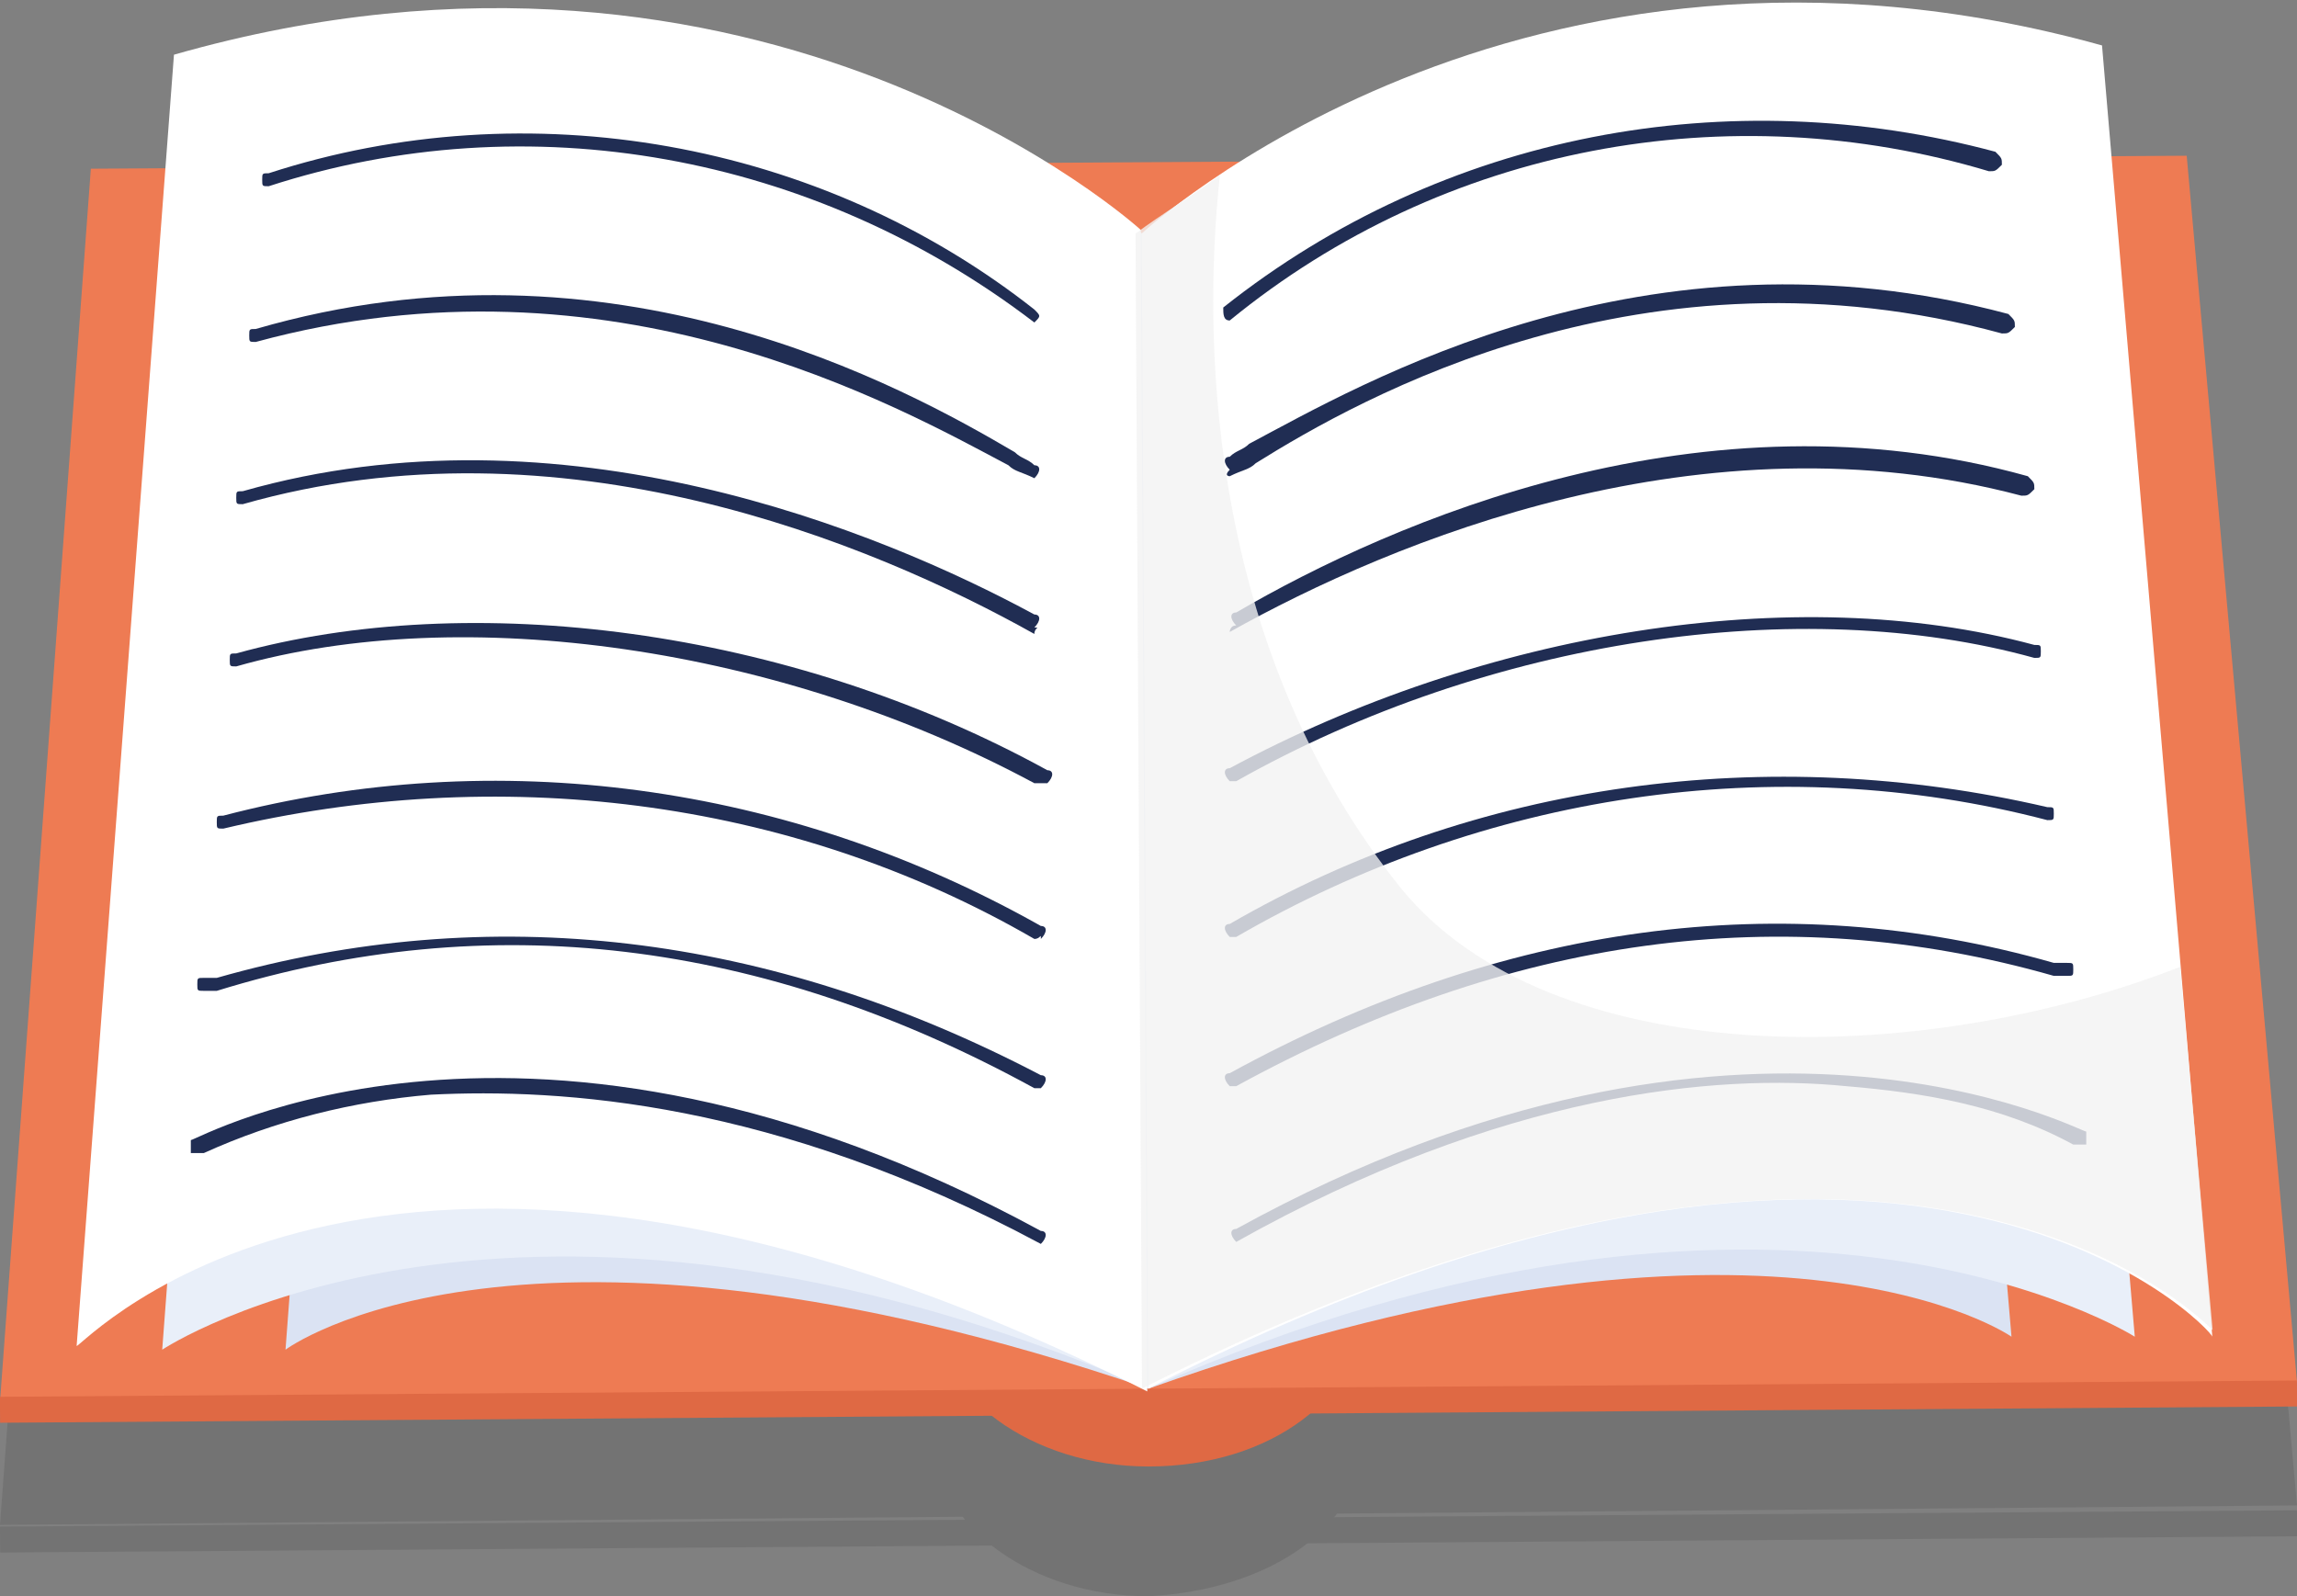 <?xml version="1.0" encoding="utf-8"?>
<!-- Generator: Adobe Illustrator 23.0.5, SVG Export Plug-In . SVG Version: 6.00 Build 0)  -->
<svg version="1.1" id="圖層_1" xmlns="http://www.w3.org/2000/svg" xmlns:xlink="http://www.w3.org/1999/xlink" x="0px" y="0px"
	 viewBox="0 0 35.4 24.6" style="enable-background:new 0 0 35.4 24.6;" xml:space="preserve">
<rect x="0" y="0" width="35.4" height="24.6" fill="#808080" stroke="none"/>
<style type="text/css">
	.st0{opacity:0.1;}
	.st1{fill:#040000;}
	.st2{opacity:0.8;fill:#040000;enable-background:new    ;}
	.st3{fill:#DF6944;}
	.st4{fill:#EE7B53;}
	.st5{fill:#DBE3F3;}
	.st6{fill:#E9EFF9;}
	.st7{fill:#FFFFFF;}
	.st8{fill:#202D53;}
	.st9{opacity:0.8;fill:#F2F2F2;enable-background:new    ;}
</style>
<g id="组_1624" transform="translate(-13.16 -65.146)">
	<g id="组_1617" transform="translate(13.16 68.446)" class="st0">
		<path id="路径_669" class="st1" d="M21,18.9c0-1.3-1.5-2.4-3.3-2.4s-3.3,1.1-3.3,2.4c0,1.3,1.5,2.4,3.3,2.4
			C19.6,21.2,21,20.2,21,18.9z"/>
		<path id="路径_670" class="st1" d="M33.7,1L1.4,1.3L0,20.2l35.4-0.3L33.7,1z"/>
		
			<rect id="矩形_4334" x="0" y="20.1" transform="matrix(1 -7.085977e-03 7.085977e-03 1 -0.143 0.126)" class="st1" width="35.4" height="0.4"/>
		<path id="路径_671" class="st1" d="M17.7,20.1L17.6,2.2c0,0-4.1-3.5-11.7-2.7L4.4,19.4C4.4,19.4,8,16.8,17.7,20.1z"/>
		<path id="路径_672" class="st1" d="M17.7,20.1L17.6,2.2c0,0-5.9-4.7-13.6-2.7L2.5,19.4C2.5,19.4,7.9,15.9,17.7,20.1z"/>
		<path id="路径_673" class="st1" d="M17.7,20.1L17.6,2.2c0,0,3.5-3.5,11.7-2.9L31,19.2C31,19.2,27.3,16.6,17.7,20.1z"/>
		<path id="路径_674" class="st1" d="M17.7,20.1L17.6,2.2c3.9-2.8,8.8-3.9,13.6-2.9l1.7,19.9C32.9,19.2,27.4,15.7,17.7,20.1z"/>
		<path id="路径_675" class="st1" d="M17.7,20.1L17.6,2.2c0,0-5.8-5.3-14.9-2.7L1.3,19.4C1.3,19.4,6,14.2,17.7,20.1z"/>
		<path id="路径_676" class="st1" d="M16,17.8C16,17.8,16,17.8,16,17.8c-4.1-2.2-7.4-2.4-9.4-2.3c-1.2,0.1-2.4,0.4-3.5,0.9
			c-0.1,0-0.1,0-0.2,0c0-0.1,0-0.1,0-0.2c0.1,0,5.2-2.9,13.1,1.4C16.1,17.6,16.1,17.7,16,17.8C16.1,17.8,16,17.8,16,17.8L16,17.8z"
			/>
		<path id="路径_677" class="st1" d="M16,15.4C16,15.4,15.9,15.4,16,15.4c-4.2-2.3-8.4-2.8-12.6-1.5l-0.2,0c-0.1,0-0.1,0-0.1-0.1
			c0-0.1,0-0.1,0.1-0.1c0,0,0,0,0,0l0.2,0c4.2-1.2,8.5-0.7,12.7,1.5c0.1,0,0.1,0.1,0,0.2C16.1,15.4,16,15.4,16,15.4L16,15.4z"/>
		<path id="路径_678" class="st1" d="M16,13.1C15.9,13.1,15.9,13.1,16,13.1c-3.9-2.1-8.3-2.7-12.6-1.6c-0.1,0-0.1,0-0.1-0.1
			c0-0.1,0-0.1,0.1-0.1c0,0,0,0,0,0c4.3-1.1,8.8-0.5,12.7,1.6c0.1,0,0.1,0.1,0,0.2C16,13.1,16,13.1,16,13.1L16,13.1z"/>
		<path id="路径_679" class="st1" d="M15.9,10.7C15.9,10.7,15.9,10.7,15.9,10.7C12,8.6,7.2,7.9,3.6,8.9c-0.1,0-0.1,0-0.1-0.1
			c0-0.1,0-0.1,0.1-0.1c3.6-1,8.5-0.4,12.5,1.8c0.1,0,0.1,0.1,0,0.2C16,10.7,16,10.7,15.9,10.7L15.9,10.7z"/>
		<path id="路径_680" class="st1" d="M15.9,8.4C15.9,8.4,15.9,8.3,15.9,8.4C13.4,7,8.7,5,3.8,6.5c-0.1,0-0.1,0-0.1-0.1
			c0-0.1,0-0.1,0.1-0.1c0,0,0,0,0,0c5-1.4,9.8,0.6,12.3,1.9c0.1,0,0.1,0.1,0,0.2C16,8.3,16,8.4,15.9,8.4L15.9,8.4z"/>
		<path id="路径_681" class="st1" d="M15.9,6C15.9,6,15.9,6,15.9,6c-0.2-0.1-0.3-0.1-0.4-0.2C13.9,4.9,9.4,2.4,4,4
			c-0.1,0-0.1,0-0.1-0.1c0-0.1,0-0.1,0.1-0.1l0,0c5.6-1.6,10.1,0.9,11.7,1.9c0.1,0.1,0.2,0.1,0.3,0.2c0.1,0,0.1,0.1,0,0.2
			C16,6,16,6,15.9,6L15.9,6z"/>
		<path id="路径_682" class="st1" d="M15.9,3.6C15.9,3.6,15.8,3.6,15.9,3.6C12.5,1,8.1,0.2,4.1,1.5C4.1,1.5,4,1.4,4,1.4
			c0-0.1,0-0.1,0.1-0.1c0,0,0,0,0,0C8.2,0,12.6,0.8,16,3.4C16,3.5,16,3.5,15.9,3.6C16,3.6,15.9,3.6,15.9,3.6z"/>
		<path id="路径_683" class="st1" d="M17.7,20.1L17.6,2.2c0,0,5.8-5.4,14.8-2.9l1.7,19.9C34.1,19.1,29.4,14,17.7,20.1z"/>
		<path id="路径_684" class="st1" d="M19.1,17.8C19.1,17.8,19.1,17.8,19.1,17.8c4.1-2.3,7.4-2.6,9.4-2.4c1.2,0.1,2.4,0.3,3.5,0.9
			c0.1,0,0.1,0,0.2,0c0-0.1,0-0.1,0-0.2c0,0,0,0,0,0c-0.1,0-5.3-2.8-13.1,1.5c-0.1,0-0.1,0.1,0,0.2C19,17.8,19,17.8,19.1,17.8
			L19.1,17.8z"/>
		<path id="路径_685" class="st1" d="M19,15.4C19.1,15.4,19.1,15.4,19,15.4c4.2-2.3,8.4-2.9,12.6-1.7l0.2,0c0.1,0,0.1,0,0.1-0.1
			c0-0.1,0-0.1-0.1-0.1l-0.2,0c-4.2-1.2-8.5-0.6-12.7,1.7c-0.1,0-0.1,0.1,0,0.2C19,15.4,19,15.4,19,15.4z"/>
		<path id="路径_686" class="st1" d="M19,13.1C19,13.1,19.1,13.1,19,13.1c3.8-2.2,8.3-2.8,12.5-1.8c0.1,0,0.1,0,0.1-0.1
			c0-0.1,0-0.1-0.1-0.1c0,0,0,0,0,0c-4.3-1-8.8-0.4-12.6,1.8c-0.1,0-0.1,0.1,0,0.2C18.9,13,19,13.1,19,13.1L19,13.1z"/>
		<path id="路径_687" class="st1" d="M19,10.7C19,10.7,19.1,10.7,19,10.7c3.9-2.2,8.7-2.9,12.3-1.9c0.1,0,0.1,0,0.1-0.1
			c0-0.1,0-0.1-0.1-0.1l0,0c-3.7-1-8.5-0.2-12.4,1.9c-0.1,0-0.1,0.1,0,0.2C18.9,10.7,19,10.7,19,10.7L19,10.7z"/>
		<path id="路径_688" class="st1" d="M19,8.3C19,8.3,19,8.3,19,8.3c2.5-1.4,7.2-3.4,12.1-2.1c0.1,0,0.1,0,0.2-0.1
			c0-0.1,0-0.1-0.1-0.2c0,0,0,0,0,0c-5-1.4-9.8,0.7-12.2,2.1c-0.1,0-0.1,0.1,0,0.2C18.9,8.3,19,8.3,19,8.3z"/>
		<path id="路径_689" class="st1" d="M19,6C19,6,19,6,19,6c0.2-0.1,0.3-0.1,0.4-0.2c1.6-1,6-3.5,11.5-2c0.1,0,0.1,0,0.2-0.1
			c0-0.1,0-0.1-0.1-0.2c0,0,0,0,0,0c-5.6-1.5-10,1.1-11.7,2c-0.1,0.1-0.2,0.1-0.3,0.2c-0.1,0-0.1,0.1,0,0.2C18.9,5.9,18.9,6,19,6z"
			/>
		<path id="路径_690" class="st1" d="M19,3.6C19,3.6,19,3.6,19,3.6c3.3-2.7,7.7-3.5,11.7-2.3c0.1,0,0.1,0,0.2-0.1
			c0-0.1,0-0.1-0.1-0.2c0,0,0,0,0,0c-4.1-1.2-8.5-0.3-11.9,2.4C18.8,3.5,18.8,3.5,19,3.6C18.9,3.6,18.9,3.6,19,3.6z"/>
		<path id="路径_691" class="st2" d="M34.1,19.1l-0.5-5.6c-4.1,1.6-9.7,1.6-12-1.2c-2.9-3.6-3.1-8.2-2.8-11
			c-0.4,0.3-0.9,0.6-1.3,0.9l0.1,17.8C29.4,14,34.1,19.1,34.1,19.1z"/>
	</g>
	<g id="组_1623" transform="translate(13.16 65.146)">
		<g id="组_1622" transform="translate(0)">
			<path id="路径_692" class="st3" d="M21,20.2c0-1.3-1.5-2.4-3.3-2.4s-3.3,1.1-3.3,2.4c0,1.3,1.5,2.4,3.3,2.4
				C19.6,22.6,21,21.5,21,20.2z"/>
			<path id="路径_693" class="st4" d="M33.7,2.4L1.4,2.6L0,21.6l35.4-0.3L33.7,2.4z"/>
			
				<rect id="矩形_4335" x="0" y="21.4" transform="matrix(1 -7.085977e-03 7.085977e-03 1 -0.153 0.126)" class="st3" width="35.4" height="0.4"/>
			<path id="路径_694" class="st5" d="M17.7,21.4L17.6,3.6c0,0-4.1-3.5-11.7-2.7L4.4,20.8C4.4,20.8,8,18.1,17.7,21.4z"/>
			<path id="路径_695" class="st6" d="M17.7,21.4L17.6,3.6c0,0-5.9-4.7-13.6-2.7L2.5,20.8C2.5,20.8,7.9,17.2,17.7,21.4z"/>
			<path id="路径_696" class="st5" d="M17.7,21.4L17.6,3.6c0,0,3.5-3.5,11.7-2.9L31,20.6C31,20.6,27.3,18,17.7,21.4z"/>
			<path id="路径_697" class="st6" d="M17.7,21.4L17.6,3.6c3.9-2.8,8.8-3.9,13.6-2.9l1.7,19.9C32.9,20.6,27.4,17.1,17.7,21.4z"/>
			<g id="组_1618" transform="translate(2.181 0.243)">
				<path id="路径_698" class="st7" d="M15.5,21.2L15.4,3.3c0,0-5.8-5.3-14.9-2.7l-1.5,19.9C-0.9,20.5,3.8,15.3,15.5,21.2z"/>
			</g>
			<g id="组_1619" transform="translate(4.941 3.47)">
				<path id="路径_699" class="st8" d="M11.1,15.7C11,15.7,11,15.7,11.1,15.7c-4.1-2.2-7.4-2.4-9.4-2.3c-1.2,0.1-2.4,0.4-3.5,0.9
					c-0.1,0-0.1,0-0.2,0c0-0.1,0-0.1,0-0.2c0.1,0,5.2-2.9,13.1,1.4C11.2,15.5,11.2,15.6,11.1,15.7C11.1,15.7,11.1,15.7,11.1,15.7
					L11.1,15.7z"/>
				<path id="路径_700" class="st8" d="M11,13.3C11,13.3,11,13.3,11,13.3c-4.2-2.3-8.4-2.8-12.6-1.5l-0.2,0c-0.1,0-0.1,0-0.1-0.1
					c0-0.1,0-0.1,0.1-0.1l0.2,0c4.2-1.2,8.5-0.7,12.7,1.5c0.1,0,0.1,0.1,0,0.2C11.1,13.3,11.1,13.3,11,13.3L11,13.3z"/>
				<path id="路径_701" class="st8" d="M11,11C11,11,11,11,11,11C7.2,8.8,2.7,8.3-1.5,9.3c-0.1,0-0.1,0-0.1-0.1
					c0-0.1,0-0.1,0.1-0.1c0,0,0,0,0,0C2.7,8,7.2,8.6,11.1,10.8c0.1,0,0.1,0.1,0,0.2C11.1,10.9,11.1,11,11,11L11,11z"/>
				<path id="路径_702" class="st8" d="M11,8.6C11,8.6,11,8.6,11,8.6C7.1,6.5,2.2,5.8-1.3,6.8c-0.1,0-0.1,0-0.1-0.1
					c0-0.1,0-0.1,0.1-0.1c3.6-1,8.5-0.4,12.5,1.8c0.1,0,0.1,0.1,0,0.2C11.1,8.6,11,8.6,11,8.6L11,8.6z"/>
				<path id="路径_703" class="st8" d="M11,6.3C11,6.3,10.9,6.2,11,6.3C8.5,4.9,3.7,2.9-1.2,4.3c-0.1,0-0.1,0-0.1-0.1
					c0-0.1,0-0.1,0.1-0.1c0,0,0,0,0,0C3.7,2.7,8.6,4.7,11,6c0.1,0,0.1,0.1,0,0.2C11.1,6.2,11,6.2,11,6.3L11,6.3z"/>
				<path id="路径_704" class="st8" d="M11,3.9C11,3.9,10.9,3.9,11,3.9c-0.2-0.1-0.3-0.1-0.4-0.2C8.9,2.8,4.5,0.3-1,1.8
					c-0.1,0-0.1,0-0.1-0.1c0-0.1,0-0.1,0.1-0.1C4.5,0,9,2.5,10.7,3.5c0.1,0.1,0.2,0.1,0.3,0.2c0.1,0,0.1,0.1,0,0.2
					C11.1,3.9,11,3.9,11,3.9L11,3.9z"/>
				<path id="路径_705" class="st8" d="M11,1.5C10.9,1.5,10.9,1.5,11,1.5C7.6-1.1,3.2-1.9-0.8-0.6c-0.1,0-0.1,0-0.1-0.1
					c0-0.1,0-0.1,0.1-0.1c0,0,0,0,0,0C3.2-2.1,7.7-1.3,11,1.3C11.1,1.4,11.1,1.4,11,1.5C11,1.5,11,1.5,11,1.5z"/>
			</g>
			<g id="组_1620" transform="translate(29.995)">
				<path id="路径_706" class="st7" d="M-12.3,21.4l-0.1-17.8c0,0,5.8-5.4,14.8-2.9l1.7,19.9C4.1,20.5-0.6,15.4-12.3,21.4z"/>
			</g>
			<g id="组_1621" transform="translate(32.152 3.239)">
				<path id="路径_707" class="st8" d="M-13.1,15.9C-13.1,15.9-13,15.9-13.1,15.9c4.1-2.3,7.4-2.6,9.4-2.4
					c1.2,0.1,2.4,0.3,3.5,0.9c0.1,0,0.1,0,0.2,0c0-0.1,0-0.1,0-0.2c0,0,0,0,0,0c-0.1,0-5.3-2.8-13.1,1.5c-0.1,0-0.1,0.1,0,0.2
					C-13.2,15.9-13.1,15.9-13.1,15.9L-13.1,15.9z"/>
				<path id="路径_708" class="st8" d="M-13.1,13.5C-13.1,13.5-13.1,13.5-13.1,13.5c4.2-2.3,8.4-2.9,12.6-1.7l0.2,0
					c0.1,0,0.1,0,0.1-0.1c0-0.1,0-0.1-0.1-0.1l-0.2,0C-4.7,10.4-9,11-13.2,13.3c-0.1,0-0.1,0.1,0,0.2
					C-13.2,13.5-13.2,13.5-13.1,13.5z"/>
				<path id="路径_709" class="st8" d="M-13.1,11.2C-13.1,11.2-13.1,11.2-13.1,11.2C-9.3,9-4.8,8.3-0.6,9.4c0.1,0,0.1,0,0.1-0.1
					c0-0.1,0-0.1-0.1-0.1c0,0,0,0,0,0c-4.3-1-8.8-0.4-12.6,1.8c-0.1,0-0.1,0.1,0,0.2C-13.2,11.2-13.2,11.2-13.1,11.2L-13.1,11.2z"/>
				<path id="路径_710" class="st8" d="M-13.1,8.8C-13.1,8.8-13.1,8.8-13.1,8.8c3.9-2.2,8.7-2.9,12.3-1.9c0.1,0,0.1,0,0.1-0.1
					s0-0.1-0.1-0.1c-3.7-1-8.5-0.2-12.4,1.9c-0.1,0-0.1,0.1,0,0.2C-13.2,8.8-13.2,8.8-13.1,8.8L-13.1,8.8z"/>
				<path id="路径_711" class="st8" d="M-13.2,6.5C-13.1,6.5-13.1,6.5-13.2,6.5C-10.7,5.1-5.9,3.1-1,4.4c0.1,0,0.1,0,0.2-0.1
					c0-0.1,0-0.1-0.1-0.2c0,0,0,0,0,0c-5-1.4-9.8,0.7-12.2,2.1c-0.1,0-0.1,0.1,0,0.2C-13.2,6.4-13.2,6.5-13.2,6.5z"/>
				<path id="路径_712" class="st8" d="M-13.2,4.1C-13.2,4.1-13.1,4.1-13.2,4.1C-13,4-12.9,4-12.8,3.9c1.6-1,6-3.5,11.5-2
					c0.1,0,0.1,0,0.2-0.1c0-0.1,0-0.1-0.1-0.2c0,0,0,0,0,0c-5.6-1.5-10,1.1-11.7,2c-0.1,0.1-0.2,0.1-0.3,0.2c-0.1,0-0.1,0.1,0,0.2
					C-13.3,4.1-13.2,4.1-13.2,4.1z"/>
				<path id="路径_713" class="st8" d="M-13.2,1.7C-13.2,1.7-13.1,1.7-13.2,1.7c3.3-2.7,7.7-3.5,11.7-2.3c0.1,0,0.1,0,0.2-0.1
					c0-0.1,0-0.1-0.1-0.2c0,0,0,0,0,0C-5.5-2-9.9-1.2-13.3,1.5C-13.3,1.6-13.3,1.7-13.2,1.7C-13.3,1.7-13.2,1.7-13.2,1.7z"/>
			</g>
			<path id="路径_714" class="st9" d="M34.1,20.5l-0.5-5.6c-4.1,1.6-9.7,1.6-12-1.2c-2.9-3.6-3.1-8.2-2.8-11
				c-0.4,0.3-0.9,0.6-1.3,0.9l0.1,17.8C29.4,15.4,34.1,20.5,34.1,20.5z"/>
		</g>
	</g>
</g>
</svg>

